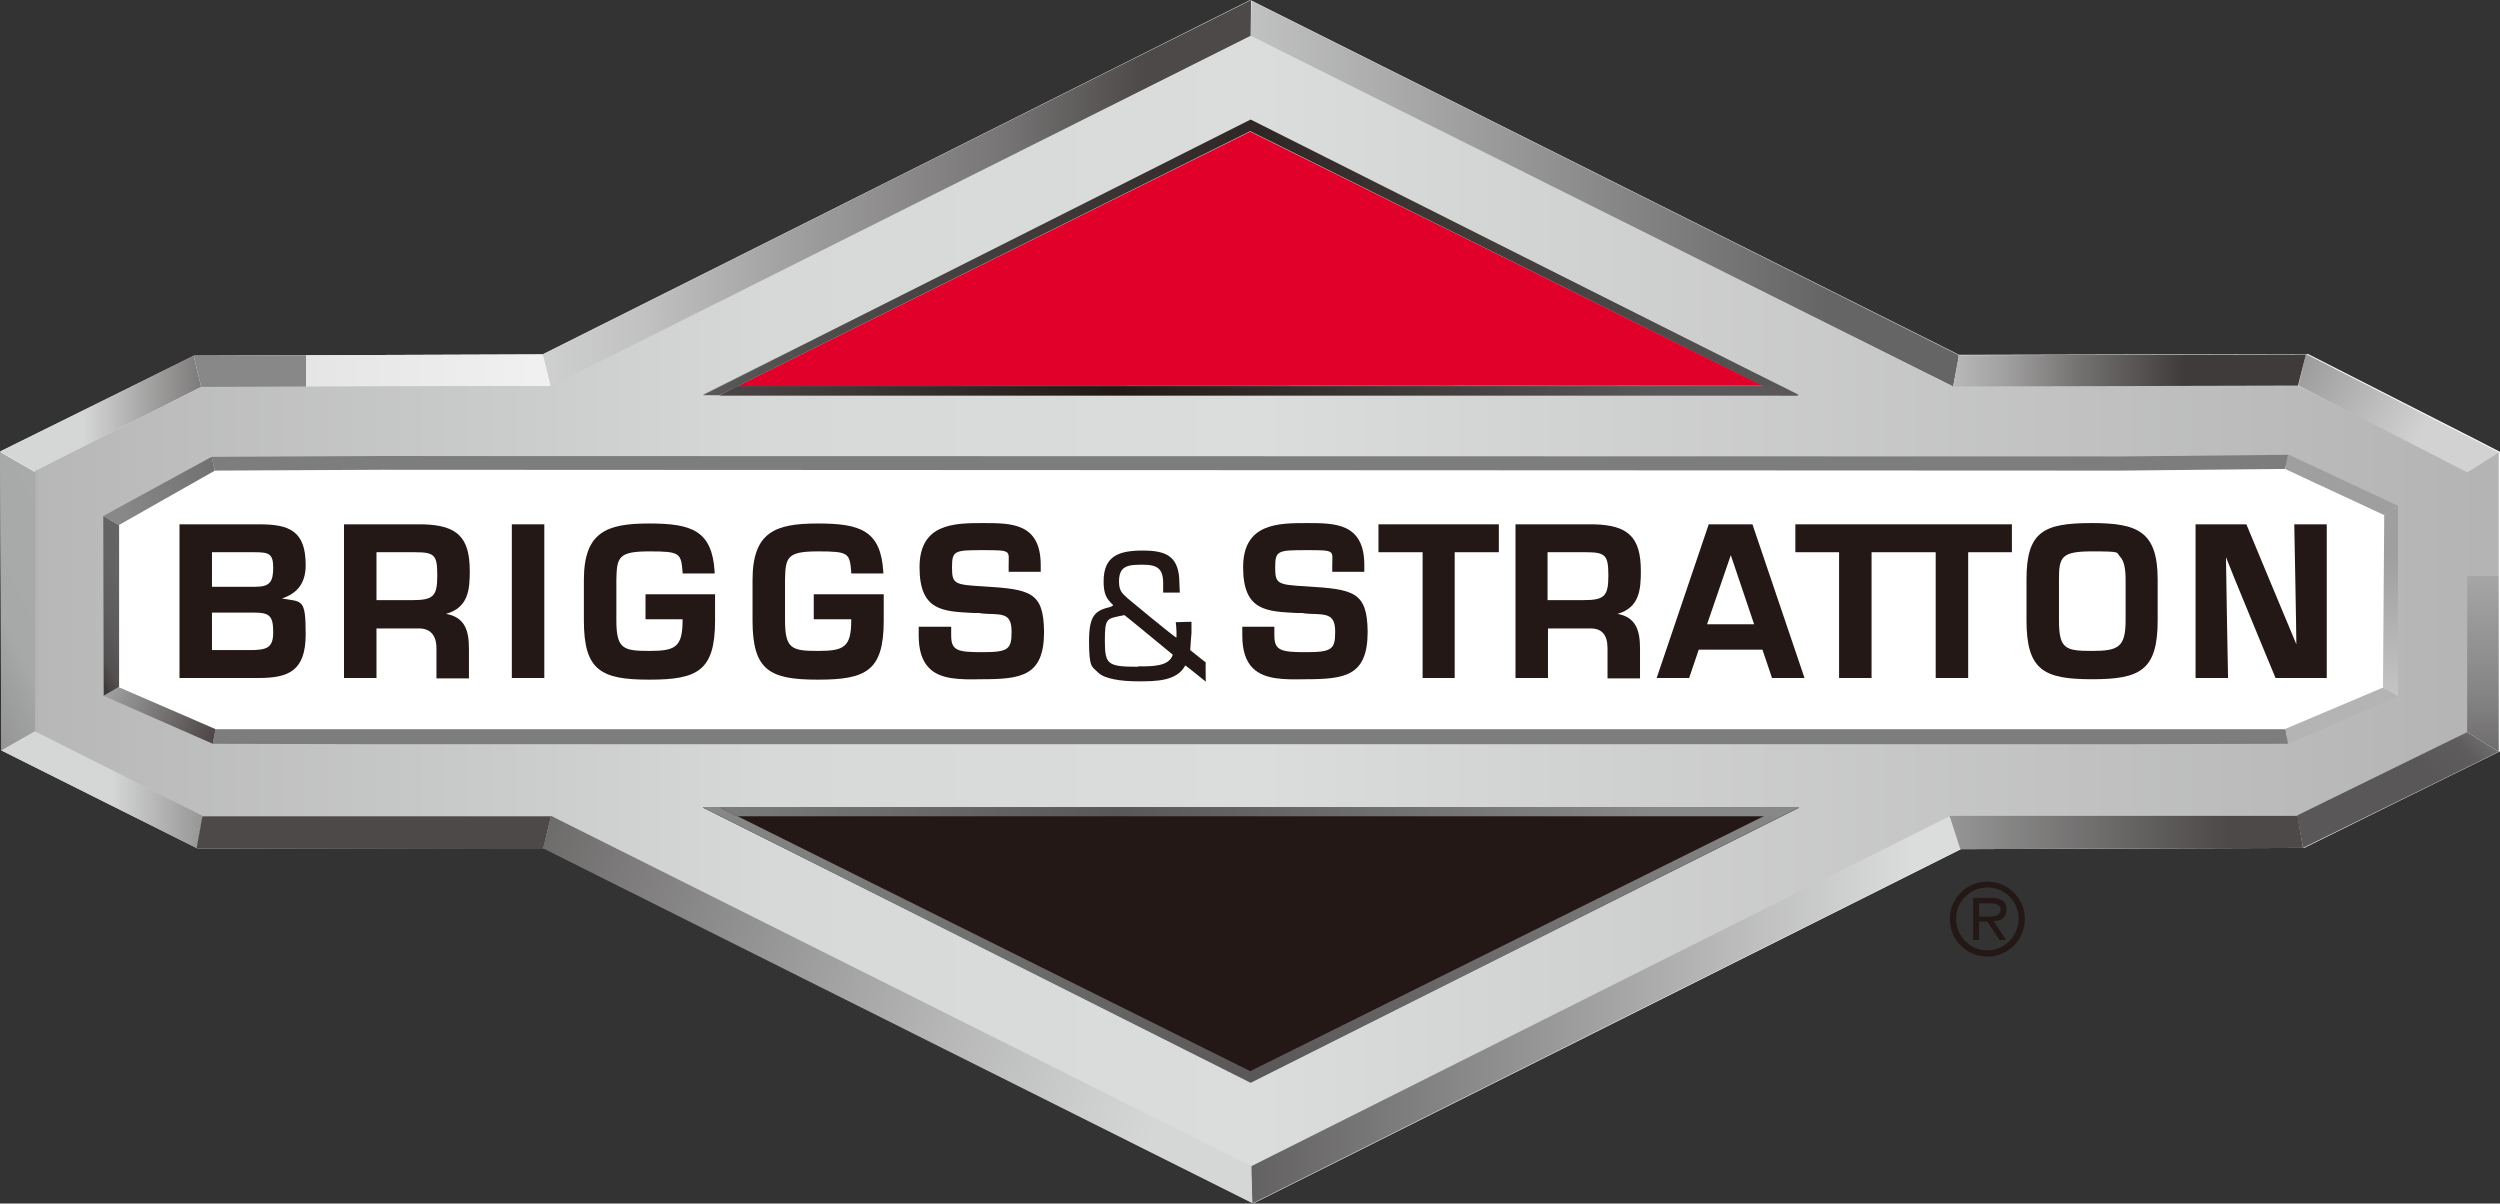<?xml version="1.0" encoding="UTF-8"?> <svg xmlns="http://www.w3.org/2000/svg" xmlns:xlink="http://www.w3.org/1999/xlink" id="layer" version="1.1" viewBox="0 0 600.3 289"><rect x="0" y="0" width="600.3" height="289" fill="#333333" stroke="none"/><!-- Generator: Adobe Illustrator 29.1.0, SVG Export Plug-In . SVG Version: 2.1.0 Build 142) --><defs><style> .st0 { fill: url(#linear-gradient2); } .st1 { clip-path: url(#clippath-21); } .st2 { clip-path: url(#clippath-6); } .st3 { clip-path: url(#clippath-7); } .st4 { clip-path: url(#clippath-17); } .st5 { clip-path: url(#clippath-15); } .st6 { fill: #231815; } .st7 { clip-path: url(#clippath-18); } .st8 { clip-path: url(#clippath-4); } .st9 { fill: url(#linear-gradient10); } .st10 { clip-path: url(#clippath-22); } .st11 { clip-path: url(#clippath-23); } .st12 { fill: #7d7d7d; } .st13 { fill: url(#linear-gradient21); } .st14 { clip-path: url(#clippath-9); } .st15 { clip-path: url(#clippath-10); } .st16 { fill: #e0002a; } .st17 { fill: #fff; } .st18 { fill: url(#linear-gradient1); } .st19 { fill: url(#linear-gradient9); } .st20 { fill: url(#linear-gradient18); } .st21 { fill: url(#linear-gradient23); } .st22 { clip-path: url(#clippath-11); } .st23 { fill: url(#linear-gradient8); } .st24 { fill: url(#linear-gradient11); } .st25 { fill: none; } .st26 { fill: url(#linear-gradient16); } .st27 { fill: url(#linear-gradient24); } .st28 { clip-path: url(#clippath-1); } .st29 { fill: url(#linear-gradient22); } .st30 { clip-path: url(#clippath-5); } .st31 { clip-path: url(#clippath-20); } .st32 { clip-path: url(#clippath-8); } .st33 { fill: url(#linear-gradient19); } .st34 { fill: url(#linear-gradient12); } .st35 { fill: #b4b4b5; } .st36 { clip-path: url(#clippath-3); } .st37 { fill: url(#linear-gradient7); } .st38 { clip-path: url(#clippath-12); } .st39 { fill: url(#linear-gradient20); } .st40 { fill: url(#linear-gradient4); } .st41 { clip-path: url(#clippath-14); } .st42 { clip-path: url(#clippath-19); } .st43 { fill: url(#linear-gradient14); } .st44 { fill: url(#linear-gradient5); } .st45 { fill: url(#linear-gradient3); } .st46 { fill: url(#linear-gradient15); } .st47 { fill: url(#linear-gradient17); } .st48 { fill: url(#linear-gradient6); } .st49 { clip-path: url(#clippath-16); } .st50 { clip-path: url(#clippath-2); } .st51 { clip-path: url(#clippath-13); } .st52 { fill: #4c4948; } .st53 { fill: url(#linear-gradient13); } .st54 { fill: url(#linear-gradient); } .st55 { clip-path: url(#clippath-24); } .st56 { clip-path: url(#clippath); } </style><clipPath id="clippath"><path class="st25" d="M168.6,193.9h263.5l-131.7,65.9-131.8-65.9ZM300.4,28.9l131.8,65.9H168.6L300.4,28.9ZM132.2,92.6H49l-40.7,20.4v62.8l40.7,20.3h83.2l168.2,84,168.2-84h83.2l40.7-20.3v-62.8l-40.7-20.4h-83.3L300.4,8.6l-168.2,84Z"></path></clipPath><linearGradient id="linear-gradient" x1="-667.7" y1="42.6" x2="-657" y2="42.6" gradientTransform="translate(36599.3 -2191.5) scale(54.8)" gradientUnits="userSpaceOnUse"><stop offset="0" stop-color="#b4b4b5"></stop><stop offset="0" stop-color="#b7b7b8"></stop><stop offset=".2" stop-color="#cbcccc"></stop><stop offset=".3" stop-color="#d7d8d8"></stop><stop offset=".5" stop-color="#dbdcdc"></stop><stop offset="1" stop-color="#b4b4b5"></stop></linearGradient><clipPath id="clippath-1"><polygon class="st25" points="168.6 94.8 432.2 94.8 300.4 28.9 168.6 94.8"></polygon></clipPath><linearGradient id="linear-gradient1" x1="-659.5" y1="41" x2="-648.9" y2="41" gradientTransform="translate(16470.3 -950.8) scale(24.7)" gradientUnits="userSpaceOnUse"><stop offset="0" stop-color="#9f9fa0"></stop><stop offset=".5" stop-color="#fcfcfc"></stop><stop offset="1" stop-color="#9f9fa0"></stop></linearGradient><clipPath id="clippath-2"><polygon class="st25" points="168.6 95 172.7 94.9 300.2 31.5 427.7 94.9 432 94.9 300.3 28.7 168.6 95"></polygon></clipPath><linearGradient id="linear-gradient2" x1="-659.5" y1="41" x2="-648.9" y2="41" gradientTransform="translate(16460 -950.1) scale(24.7)" gradientUnits="userSpaceOnUse"><stop offset="0" stop-color="#595757"></stop><stop offset=".5" stop-color="#2f2725"></stop><stop offset="1" stop-color="#595757"></stop></linearGradient><clipPath id="clippath-3"><polygon class="st25" points="177.1 92.7 172.7 95 431.8 95 427.5 92.7 177.1 92.7"></polygon></clipPath><linearGradient id="linear-gradient3" x1="-659.6" y1="49.7" x2="-648.9" y2="49.7" gradientTransform="translate(12553.6 -7228.9) rotate(-26.5) scale(21.8)" gradientUnits="userSpaceOnUse"><stop offset="0" stop-color="#595757"></stop><stop offset=".5" stop-color="#231815"></stop><stop offset="1" stop-color="#595757"></stop></linearGradient><clipPath id="clippath-4"><polygon class="st25" points="168.6 193.8 300.3 260 432 193.9 427.7 193.9 300.2 257.2 172.7 193.8 168.6 193.8"></polygon></clipPath><linearGradient id="linear-gradient4" x1="-659.5" y1="36" x2="-648.9" y2="36" gradientTransform="translate(16460 1115.6) scale(24.7 -24.7)" gradientUnits="userSpaceOnUse"><stop offset="0" stop-color="#888"></stop><stop offset=".5" stop-color="#595757"></stop><stop offset="1" stop-color="#888"></stop></linearGradient><clipPath id="clippath-5"><polygon class="st25" points="172.7 193.8 177.1 196 427.5 196 431.8 193.8 172.7 193.8"></polygon></clipPath><linearGradient id="linear-gradient5" x1="-657" y1="44.7" x2="-646.4" y2="44.7" gradientTransform="translate(12553.6 7394.3) rotate(26.5) scale(21.8 -21.8)" gradientUnits="userSpaceOnUse"><stop offset="0" stop-color="#888"></stop><stop offset=".5" stop-color="#595757"></stop><stop offset="1" stop-color="#888"></stop></linearGradient><clipPath id="clippath-6"><polygon class="st25" points="0 108.5 .3 180.3 8.4 175.7 8.5 113.4 0 108.5"></polygon></clipPath><linearGradient id="linear-gradient6" x1="-655.5" y1="63.8" x2="-644.8" y2="63.8" gradientTransform="translate(2505 -1391.7) rotate(-26) scale(4.5)" gradientUnits="userSpaceOnUse"><stop offset="0" stop-color="#666565"></stop><stop offset="0" stop-color="#6f6e6e"></stop><stop offset=".1" stop-color="#848484"></stop><stop offset=".2" stop-color="#959595"></stop><stop offset=".4" stop-color="#a0a1a1"></stop><stop offset=".5" stop-color="#a7a8a8"></stop><stop offset="1" stop-color="#a9aaaa"></stop></linearGradient><clipPath id="clippath-7"><polygon class="st25" points="300.3 8.6 469 92.8 470.4 85.3 300.5 .2 300.3 8.6"></polygon></clipPath><linearGradient id="linear-gradient7" x1="-646.5" y1="39.8" x2="-635.9" y2="39.8" gradientTransform="translate(10613 -588.4) scale(16)" gradientUnits="userSpaceOnUse"><stop offset="0" stop-color="#d5d6d6"></stop><stop offset="1" stop-color="#666565"></stop></linearGradient><clipPath id="clippath-8"><polygon class="st25" points="551.9 92.6 592.4 113.4 600 108.6 553.7 85 551.9 92.6"></polygon></clipPath><linearGradient id="linear-gradient8" x1="-562.4" y1="-18.3" x2="-551.7" y2="-18.3" gradientTransform="translate(2878.7 1531.7) rotate(30) scale(4.9)" gradientUnits="userSpaceOnUse"><stop offset="0" stop-color="#7d7d7d"></stop><stop offset="1" stop-color="#d2d2d3"></stop></linearGradient><clipPath id="clippath-9"><polygon class="st25" points="470.4 85.3 469 92.8 551.8 92.6 553.7 85.1 470.4 85.3"></polygon></clipPath><linearGradient id="linear-gradient9" x1="-604.1" y1="42.9" x2="-593.4" y2="42.9" gradientTransform="translate(5271.7 -252.4) scale(8)" gradientUnits="userSpaceOnUse"><stop offset="0" stop-color="#dbdcdc"></stop><stop offset=".1" stop-color="#d4d5d5"></stop><stop offset=".3" stop-color="#c1c1c1"></stop><stop offset=".5" stop-color="#a1a0a0"></stop><stop offset=".7" stop-color="#757372"></stop><stop offset="1" stop-color="#3f3b3a"></stop></linearGradient><clipPath id="clippath-10"><polygon class="st25" points="130.3 85.1 132.1 92.8 300.3 8.6 300.4 0 130.3 85.1"></polygon></clipPath><linearGradient id="linear-gradient10" x1="-656.2" y1="39.8" x2="-645.5" y2="39.8" gradientTransform="translate(10602.7 -588.8) scale(16)" gradientUnits="userSpaceOnUse"><stop offset="0" stop-color="#dbdcdc"></stop><stop offset=".1" stop-color="#d4d5d5"></stop><stop offset=".3" stop-color="#c1c1c1"></stop><stop offset=".5" stop-color="#a2a1a1"></stop><stop offset=".8" stop-color="#777575"></stop><stop offset="1" stop-color="#4c4948"></stop></linearGradient><clipPath id="clippath-11"><polygon class="st25" points="0 108.4 8.2 113.2 48.3 92.9 46.5 85.4 0 108.4"></polygon></clipPath><linearGradient id="linear-gradient11" x1="-648.4" y1="46.1" x2="-637.7" y2="46.1" gradientTransform="translate(2937.8 -109.5) scale(4.5)" gradientUnits="userSpaceOnUse"><stop offset="0" stop-color="#d5d6d6"></stop><stop offset="1" stop-color="#3f3b3a"></stop></linearGradient><clipPath id="clippath-12"><polygon class="st25" points="46.5 85.4 48.3 92.9 132.2 92.6 130.3 85.1 46.5 85.4"></polygon></clipPath><linearGradient id="linear-gradient12" x1="-652.4" y1="42.9" x2="-641.7" y2="42.9" gradientTransform="translate(5292.6 -256.2) scale(8)" gradientUnits="userSpaceOnUse"><stop offset="0" stop-color="#888"></stop><stop offset="0" stop-color="#8e8e8e"></stop><stop offset="0" stop-color="#a9a9a9"></stop><stop offset="0" stop-color="#bfbfc0"></stop><stop offset="0" stop-color="#d0d0d1"></stop><stop offset="0" stop-color="#dcdcdd"></stop><stop offset="0" stop-color="#e3e3e4"></stop><stop offset="0" stop-color="#e5e5e6"></stop><stop offset="1" stop-color="#f6f6f6"></stop></linearGradient><clipPath id="clippath-13"><polygon class="st25" points="300.3 280.1 300.7 289 470.7 203.9 468.1 196 300.3 280.1"></polygon></clipPath><linearGradient id="linear-gradient13" x1="-646.6" y1="50.9" x2="-635.9" y2="50.9" gradientTransform="translate(10633.6 -571.4) scale(16)" gradientUnits="userSpaceOnUse"><stop offset="0" stop-color="#595757"></stop><stop offset="1" stop-color="#dbdcdc"></stop></linearGradient><clipPath id="clippath-14"><polygon class="st25" points="551.6 195.8 553 203.6 600 180.5 592.4 175.8 551.6 195.8"></polygon></clipPath><linearGradient id="linear-gradient14" x1="-752.5" y1="-68" x2="-741.8" y2="-68" gradientTransform="translate(-2107.6 2425.5) rotate(135) scale(4.7)" gradientUnits="userSpaceOnUse"><stop offset="0" stop-color="#d5d6d6"></stop><stop offset="0" stop-color="#d4d5d5"></stop><stop offset=".2" stop-color="#a8a8a8"></stop><stop offset=".5" stop-color="#868585"></stop><stop offset=".7" stop-color="#6d6c6c"></stop><stop offset=".8" stop-color="#5e5c5c"></stop><stop offset="1" stop-color="#595757"></stop></linearGradient><clipPath id="clippath-15"><polygon class="st25" points="468.1 195.9 470.7 203.9 553 203.6 551.7 195.9 468.1 195.9"></polygon></clipPath><linearGradient id="linear-gradient15" x1="-604.3" y1="55.5" x2="-593.7" y2="55.5" gradientTransform="translate(5284.8 -242.8) scale(8)" gradientUnits="userSpaceOnUse"><stop offset="0" stop-color="#a9aaaa"></stop><stop offset="1" stop-color="#4c4948"></stop></linearGradient><clipPath id="clippath-16"><polygon class="st25" points="130.4 203.7 300.7 288.9 300.5 280 132.3 195.9 130.4 203.7"></polygon></clipPath><linearGradient id="linear-gradient16" x1="-656.2" y1="42.9" x2="-645.5" y2="42.9" gradientTransform="translate(11274.5 4100.3) rotate(23) scale(18)" gradientUnits="userSpaceOnUse"><stop offset="0" stop-color="#4c4948"></stop><stop offset="0" stop-color="#5a5756"></stop><stop offset=".4" stop-color="#8e8d8d"></stop><stop offset=".7" stop-color="#b5b5b5"></stop><stop offset=".9" stop-color="#cccdcd"></stop><stop offset="1" stop-color="#d5d6d6"></stop></linearGradient><clipPath id="clippath-17"><polygon class="st25" points=".3 180.2 47.3 203.7 48.7 195.9 8.4 175.6 .3 180.2"></polygon></clipPath><linearGradient id="linear-gradient17" x1="-648.4" y1="64.1" x2="-637.7" y2="64.1" gradientTransform="translate(2944.6 -101.5) scale(4.5)" gradientUnits="userSpaceOnUse"><stop offset="0" stop-color="#d5d6d6"></stop><stop offset="1" stop-color="#4c4948"></stop></linearGradient><clipPath id="clippath-18"><polygon class="st25" points="592.4 113.4 592.4 175.8 600 180.5 600 108.6 592.4 113.4"></polygon></clipPath><linearGradient id="linear-gradient18" x1="-665.3" y1="-52.8" x2="-654.6" y2="-52.8" gradientTransform="translate(239.8 4595.7) rotate(90) scale(6.7)" gradientUnits="userSpaceOnUse"><stop offset="0" stop-color="#b4b4b5"></stop><stop offset="0" stop-color="#a7a6a7"></stop><stop offset=".4" stop-color="#858484"></stop><stop offset=".6" stop-color="#6d6b6b"></stop><stop offset=".8" stop-color="#5e5c5c"></stop><stop offset="1" stop-color="#595757"></stop></linearGradient><clipPath id="clippath-19"><polygon class="st25" points="24.8 123.9 24.9 167.1 28.6 165 28.6 126.1 24.8 123.9"></polygon></clipPath><linearGradient id="linear-gradient19" x1="-638.3" y1="83.7" x2="-627.7" y2="83.7" gradientTransform="translate(1414.9 -772.3) rotate(-26) scale(2.6)" gradientUnits="userSpaceOnUse"><stop offset="0" stop-color="#3f3b3a"></stop><stop offset="0" stop-color="#433f3e"></stop><stop offset=".1" stop-color="#535050"></stop><stop offset=".3" stop-color="#5e5c5c"></stop><stop offset=".5" stop-color="#646363"></stop><stop offset="1" stop-color="#666565"></stop></linearGradient><clipPath id="clippath-20"><polygon class="st25" points="548.7 112.6 572.5 123.7 575.9 121.5 549.4 109.1 548.7 112.6"></polygon></clipPath><linearGradient id="linear-gradient20" x1="-830" y1="101.1" x2="-819.3" y2="101.1" gradientTransform="translate(-2272.6 -741.2) rotate(-156.2) scale(3.5)" gradientUnits="userSpaceOnUse"><stop offset="0" stop-color="#9f9fa0"></stop><stop offset="1" stop-color="#7d7d7d"></stop></linearGradient><clipPath id="clippath-21"><polygon class="st25" points="24.8 123.9 28.5 126.1 51.6 113 50.8 109.7 24.8 123.9"></polygon></clipPath><linearGradient id="linear-gradient21" x1="-640.2" y1="17.2" x2="-629.5" y2="17.2" gradientTransform="translate(2162.8 -750.6) rotate(-23.8) scale(3.6 -3.6)" gradientUnits="userSpaceOnUse"><stop offset="0" stop-color="#888"></stop><stop offset="1" stop-color="#666565"></stop></linearGradient><clipPath id="clippath-22"><polygon class="st25" points="509.7 109.6 91.1 109.5 50.8 109.7 51.6 113 91.8 112.8 509 113 548.7 112.6 549.4 109.2 509.7 109.6"></polygon></clipPath><linearGradient id="linear-gradient22" x1="-587.3" y1="-975.8" x2="-576.7" y2="-975.8" gradientTransform="translate(-52.9 321.7) rotate(90) scale(.4)" gradientUnits="userSpaceOnUse"><stop offset="0" stop-color="#dbdcdc"></stop><stop offset="1" stop-color="#7d7d7d"></stop></linearGradient><clipPath id="clippath-23"><polygon class="st25" points="24.9 167.1 51.1 178.6 51.8 175.1 28.5 165 24.9 167.1"></polygon></clipPath><linearGradient id="linear-gradient23" x1="-624.8" y1="49.1" x2="-614.2" y2="49.1" gradientTransform="translate(2096.3 891.6) rotate(23.8) scale(3.5)" gradientUnits="userSpaceOnUse"><stop offset="0" stop-color="#9f9fa0"></stop><stop offset="1" stop-color="#2f2725"></stop></linearGradient><clipPath id="clippath-24"><polygon class="st25" points="572.5 123.7 572.2 165.1 575.9 167.2 575.9 121.5 572.5 123.7"></polygon></clipPath><linearGradient id="linear-gradient24" x1="-688.8" y1="185.4" x2="-678.2" y2="185.4" gradientTransform="translate(-220 -2782.6) rotate(-90) scale(4.3)" gradientUnits="userSpaceOnUse"><stop offset="0" stop-color="#d2d2d3"></stop><stop offset="1" stop-color="#9f9fa0"></stop></linearGradient></defs><g><path class="st6" d="M486.2,220.7c0,5-4,9-9,9s-9-4-9-9,4-9,9-9,9,4,9,9M469.7,220.6c0,4.2,3.4,7.6,7.5,7.6s7.5-3.4,7.5-7.6-3.3-7.5-7.5-7.5-7.5,3.4-7.5,7.5M481.7,225.7h-1.6l-2.9-4.4h-2v4.4h-1.4v-10.1h4.4c1.8,0,3.6.5,3.6,2.7s-1.3,2.8-3.1,2.9l3,4.5ZM475.3,220.1h2.6c2,0,2.5-.8,2.5-1.8s-1.4-1.4-2.5-1.4h-2.7v3.2h.1Z"></path><path class="st17" d="M130.9,84.8l-.6.3s-82.4.3-83.7.3c-1.2.6-43.4,21.5-46.5,23,0,3.5.3,68.3.3,71.8,3,1.5,45.9,23,47,23.5h83.5c0,.1,167.6,83.9,170.1,85.2h.1c-.1.1,169.2-84.7,169.2-84.7l.6-.3s81-.3,82.4-.3c1.2-.6,43.9-21.7,47-23.2v-71.9c0-.1-40.3-20.5-46.1-23.5-2.5,0-82.8.2-82.8.2h-1S302.4,1.1,300.2,0c-.5.3-169.3,84.8-169.3,84.8"></path></g><g class="st56"><rect class="st54" x="8.3" y="8.6" width="584.2" height="271.5"></rect></g><polygon class="st17" points="53.3 177.9 26.5 164.5 26.5 124.2 53.3 110.8 547.5 110.8 574.3 124.2 574.3 164.5 547.5 177.9 53.3 177.9"></polygon><g class="st28"><rect class="st18" x="168.6" y="28.9" width="263.5" height="65.9"></rect></g><g><path class="st6" d="M67.7,143.7c3.7-1.2,5.7-3.7,5.7-8,0-8.2-3.9-9.8-11.1-9.8h-19.2v36.9h19c7.2,0,11.3-1.7,11.3-10.5s-.9-7.7-5.7-8.6M50.9,132.6h10.2c3.4,0,4.5.3,4.5,3.7s-.8,4.6-4.3,4.6h-10.4v-8.3ZM59.9,156.1h-9v-9h10.2c3.7,0,4.5.9,4.5,4.7s-1.5,4.3-5.7,4.3"></path><path class="st6" d="M112.8,137.1c0-8.1-3-11-11.3-11.2h-18.9v36.9h7.8v-11.9h10.2c2.7,0,4.2,1.6,4.2,4.8v7.2h7.8v-7.2c0-4.5-1.1-7.5-5.5-8.3,5.4-1.5,5.7-5.9,5.7-10.3M99.1,144.1h-8.7v-11.5h9.2c4.8,0,5.4.7,5.4,5.6s-.9,5.9-5.9,5.9"></path><path class="st6" d="M394,137.1c0-8.1-3-11-11.3-11.2h-18.8v36.9h7.8v-11.9h10.2c2.8,0,4.1,1.6,4.1,4.8v7.2h7.8v-7.2c0-4.5-1.1-7.5-5.4-8.3,5.3-1.5,5.6-5.9,5.6-10.3M380.3,144.1h-8.7v-11.5h9.2c4.7,0,5.4.7,5.4,5.6s-.9,5.9-5.9,5.9"></path><polygon class="st6" points="122.9 125.9 122.9 162.8 130.7 162.8 130.7 125.9 130.3 125.9 122.9 125.9"></polygon><path class="st6" d="M236.1,140.8c-7-.4-7.5-.6-7.5-4.6s.6-4.1,7.5-4.1,6.1.1,6.1,3.6v1.6h7.7v-1.6c0-10.1-7-10.1-13.8-10.1s-15.3,0-15.3,10.6,5.7,10.6,13.1,11h1.3c0,.1,2,.2,2,.2,4,.1,5.7.2,5.7,4.3s-.7,4.9-6.8,4.9-7.7-.3-7.7-4v-2.1h-7.8v2.1c0,3.5.8,6.1,2.5,7.8,2.7,2.8,7.5,2.8,12.5,2.7,9.6,0,15.1-.7,15.1-11.4-.1-9.6-3.3-10.2-14.6-10.9"></path><path class="st6" d="M313.7,140.8c-7-.4-7.5-.6-7.5-4.6s.6-4.1,7.6-4.1,6.1.1,6.1,3.6v1.6h7.7v-1.6c0-10.1-7-10.1-13.8-10.1s-15.3,0-15.3,10.6,5.7,10.6,13,11h1.3c0,.1,1.9.2,1.9.2,4.1.1,5.9.2,5.9,4.3s-.7,4.9-6.8,4.9-7.8-.3-7.8-4v-2.1h-7.7v2.1c0,3.5.8,6.1,2.5,7.8,2.8,2.8,7.5,2.8,12.5,2.7,9.6,0,15.1-.7,15.1-11.4-.1-9.6-3.3-10.2-14.7-10.9"></path><polygon class="st6" points="331 125.9 331 132.6 341.6 132.6 341.6 162.8 349.3 162.8 349.3 132.6 359.9 132.6 359.9 125.9 359.5 125.9 331 125.9"></polygon><polygon class="st6" points="460 125.9 459.6 125.9 454.2 125.9 431.1 125.9 431.1 132.6 441.6 132.6 441.6 162.8 449.4 162.8 449.4 132.6 454.2 132.6 460 132.6 464.8 132.6 464.8 162.8 472.6 162.8 472.6 132.6 483.1 132.6 483.1 125.9 482.7 125.9 460 125.9"></polygon><path class="st6" d="M502.3,125.6c-11.6,0-15.7,2-15.7,13.6v9.7c0,12,4.1,14.2,15.7,14.2s15.8-2.1,15.8-14.2v-9.7c0-11.6-4.8-13.6-15.8-13.6M510.4,148.9c0,6.5-1.7,7.4-8.1,7.4s-7.9-.5-7.9-7.4v-9.7c0-5.4.5-6.8,7.9-6.8s5.7.2,6.8,1.3c.9,1,1.3,2.7,1.3,5.5v9.7Z"></path><path class="st6" d="M558.2,125.9h-7.3s.5,25.8.5,28.8c-1.2-2.8-12-28.8-12-28.8h-12.2v36.9h7.8s-.5-26.1-.5-29c1,2.7,11.9,29,11.9,29h12.3v-36.9h-.5Z"></path><path class="st6" d="M195.4,148.7h9v.2c0,6.5-1.7,7.4-8,7.4s-7.9-.5-7.9-7.4v-9.7c.1-5.4.5-6.8,7.9-6.8s7.6.4,8,4.9v.4h7.7v-.4c-.6-9.9-5.5-11.6-15.7-11.6s-15.7,2-15.7,13.6v9.7c0,12,4.1,14.2,15.7,14.2s15.8-2.1,15.8-14.2v-6.3h-16.8v6Z"></path><path class="st6" d="M155,148.7h8.9v.2c0,6.5-1.7,7.4-8,7.4s-7.9-.5-7.9-7.4v-9.7c.1-5.4.5-6.8,7.9-6.8s7.6.4,8,4.9v.4h7.7v-.4c-.6-9.9-5.5-11.6-15.7-11.6s-15.7,2-15.7,13.6v9.7c0,12,4.1,14.2,15.7,14.2s15.8-2.1,15.8-14.2v-6.3h-16.7v6Z"></path><path class="st6" d="M418.1,125.9h-7.8l-12.5,36.9h7.8l2.3-6.8h15.3l2.3,6.8h7.8l-12.5-36.9h-2.7ZM409.9,149.9l5.7-16.6,5.6,16.6h-11.3Z"></path><path class="st6" d="M265,139.6c0,3.1.7,4.2,2.3,5.7-.1.2-.6.4-.6.4-3.4.9-5.2,1.6-5.2,8.2s.7,6.1,2.2,7.6,5.4,2.1,9.6,2.1,9.3,0,11.3-3.8c.2,0,4.9,3.9,5,3.9-.1,0-.1-1.3-.1-2.6v-2.1c0,.1-3.7-2.9-3.7-2.9h0c0-.7.3-4.1.3-4.1v-2.7c-.1,0-3.8.1-3.8.1.1,0,.2,2.3.2,2.3v1.4c-.3.1-11.7-9.4-11.7-9.4-1.5-1.3-2.1-2-2.1-4.1,0-3.8,2.2-4,5.7-4s4.9.9,4.9,4.5v2.2h4c0-.1-.1-2.2-.1-2.2,0-6.6-3.2-7.9-8.8-7.9s-9.4,1.2-9.4,7.4M273.3,160.1c-7.3,0-8-.5-8-6.2s.4-5.3,4.7-6.2c.1,0,11.6,9.5,11.6,9.5-.8,2.8-4.9,2.8-7.6,2.8h-.7Z"></path><polygon class="st6" points="300.4 259.8 168.7 193.9 432.1 193.9 300.4 259.8"></polygon></g><g class="st50"><rect class="st0" x="168.6" y="28.7" width="263.3" height="66.2"></rect></g><g class="st36"><polygon class="st45" points="171.8 93.2 380.2 -10.8 432.7 94.5 224.3 198.5 171.8 93.2"></polygon></g><g class="st8"><rect class="st40" x="168.6" y="193.8" width="263.3" height="66.2"></rect></g><g class="st30"><polygon class="st44" points="171.8 195.6 380.2 299.6 432.7 194.2 224.3 90.3 171.8 195.6"></polygon></g><g class="st2"><polygon class="st48" points="-28.2 122.3 6.9 105.2 36.8 166.5 1.7 183.6 -28.2 122.3"></polygon></g><g class="st3"><rect class="st37" x="300.3" y=".2" width="170" height="92.6"></rect></g><g class="st32"><polygon class="st23" points="563.9 64.2 612.3 92.1 588 134.2 539.6 106.3 563.9 64.2"></polygon></g><g class="st14"><rect class="st19" x="469" y="85.1" width="84.8" height="7.7"></rect></g><g class="st15"><rect class="st9" x="130.3" y="0" width="170.1" height="92.8"></rect></g><g class="st22"><rect class="st24" y="85.4" width="48.3" height="27.8"></rect></g><g class="st38"><rect class="st34" x="46.5" y="85.1" width="85.7" height="7.8"></rect></g><g class="st51"><rect class="st53" x="300.3" y="196" width="170.4" height="93"></rect></g><g class="st41"><polygon class="st43" points="613.9 189.7 575.8 227.8 537.7 189.7 575.8 151.6 613.9 189.7"></polygon></g><g class="st5"><rect class="st46" x="468.1" y="195.9" width="85" height="8"></rect></g><g class="st49"><polygon class="st26" points="156.4 134.6 334.2 210.1 274.7 350.1 97 274.7 156.4 134.6"></polygon></g><g class="st4"><rect class="st47" x=".3" y="175.6" width="48.4" height="28.2"></rect></g><polygon class="st52" points="130.4 203.9 47.2 203.7 48.6 196 132.3 196 130.4 203.9"></polygon><g class="st7"><rect class="st20" x="592.4" y="108.6" width="7.6" height="71.9"></rect></g><g class="st42"><polygon class="st33" points="7.8 132.2 27.9 122.4 45.6 158.8 25.5 168.6 7.8 132.2"></polygon></g><g class="st31"><polygon class="st39" points="571.5 133.7 543.3 121.3 553.1 99.1 581.2 111.5 571.5 133.7"></polygon></g><g class="st1"><polygon class="st13" points="29.1 136 57.7 123.4 47.3 99.8 18.7 112.3 29.1 136"></polygon></g><g class="st10"><rect class="st29" x="50.8" y="109.2" width="498.6" height="3.8"></rect></g><polygon class="st35" points="548.8 175 549.4 178.6 575.9 167.2 572.2 165.1 548.8 175"></polygon><g class="st11"><polygon class="st21" points="29.3 155.1 56.8 167.2 47.4 188.5 19.9 176.4 29.3 155.1"></polygon></g><polygon class="st12" points="91.2 178.7 51.1 178.6 51.7 175.1 92 175.1 508.6 175.1 548.8 175.1 549.4 178.6 509.8 178.7 91.2 178.7"></polygon><g class="st55"><rect class="st27" x="572.2" y="121.5" width="3.6" height="45.6"></rect></g><g><polygon class="st16" points="177.2 92.7 300.2 31.6 423.2 92.6 177.2 92.7"></polygon><path class="st6" d="M187.7,198.4c25.4,12.7,109.3,54.6,112.7,56.3,3.4-1.7,87.3-43.6,112.7-56.3h-225.4Z"></path></g></svg> 